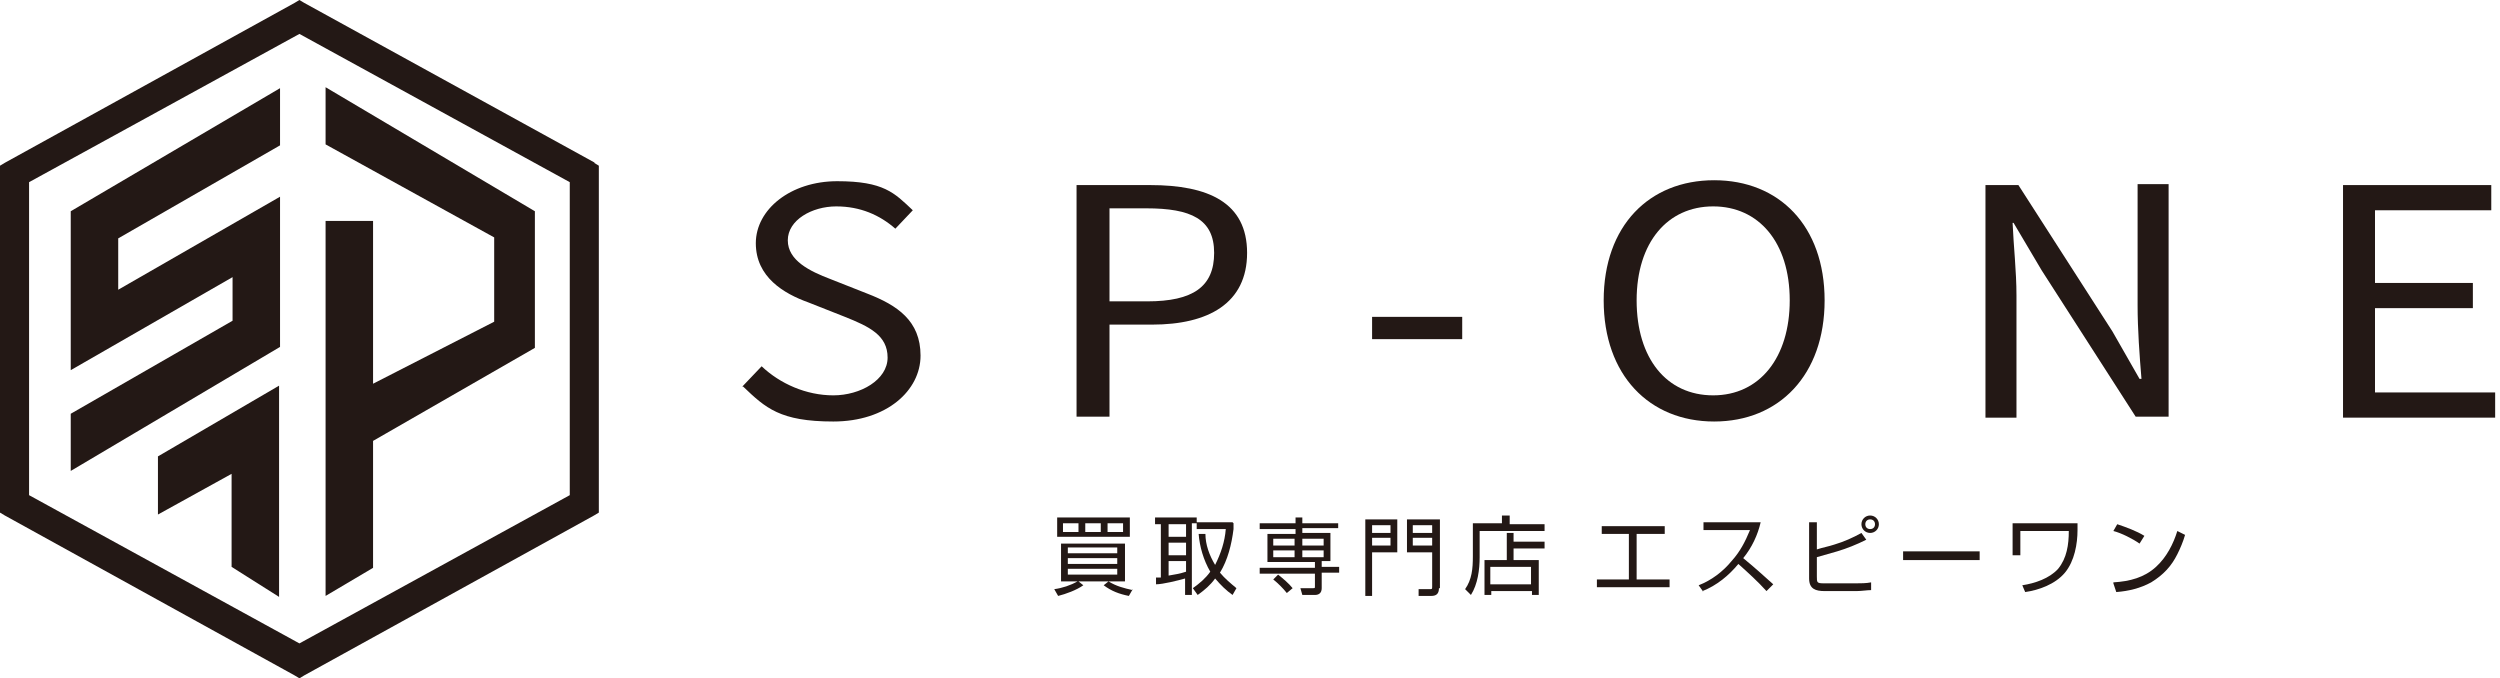 <?xml version="1.0" encoding="UTF-8"?>
<svg id="_レイヤー_1" data-name="レイヤー_1" xmlns="http://www.w3.org/2000/svg" version="1.1" viewBox="0 0 258 70">
  <!-- Generator: Adobe Illustrator 29.7.1, SVG Export Plug-In . SVG Version: 2.1.1 Build 8)  -->
  <defs>
    <style>
      .st0 {
        fill: #231815;
      }
    </style>
  </defs>
  <path class="st0" d="M76.6,39.9l2-2.1c1.9,1.8,4.6,3,7.4,3s5.6-1.6,5.6-3.9-1.9-3.2-4.4-4.2l-3.8-1.5c-2.5-.9-5.4-2.6-5.4-6.1s3.6-6.4,8.4-6.4,5.9,1.2,7.8,3l-1.8,1.9c-1.6-1.4-3.6-2.3-6.1-2.3s-5,1.4-5,3.5,2.3,3.2,4.4,4l3.8,1.5c3.1,1.2,5.5,2.8,5.5,6.4s-3.5,6.8-9,6.8-7-1.4-9.3-3.6Z"/>
  <path class="st0" d="M111.1,19.1h7.6c6,0,10,1.8,10,7s-4,7.4-9.8,7.4h-4.4v9.5h-3.4v-24ZM118.4,31.1c4.7,0,6.9-1.5,6.9-5s-2.4-4.6-7-4.6h-3.8v9.6h4Z"/>
  <path class="st0" d="M141.6,32.7h9.3v2.3h-9.3v-2.3Z"/>
  <path class="st0" d="M165.5,31c0-7.7,4.7-12.4,11.4-12.4s11.4,4.7,11.4,12.4-4.7,12.5-11.4,12.5-11.4-4.8-11.4-12.5ZM184.7,31c0-6-3.2-9.7-7.9-9.7s-7.9,3.7-7.9,9.7,3.1,9.8,7.9,9.8,7.9-3.9,7.9-9.8Z"/>
  <path class="st0" d="M204.8,19.1h3.5l9.7,15.1,2.8,4.9h.2c-.2-2.4-.4-5.1-.4-7.6v-12.5h3.2v24h-3.4l-9.7-15.1-2.9-4.9h-.1c.1,2.4.4,5,.4,7.5v12.6h-3.2v-24Z"/>
  <path class="st0" d="M241.8,19.1h15.3v2.6h-12v7.5h10.1v2.6h-10.1v8.7h12.4v2.6h-15.7v-24Z"/>
  <path class="st0" d="M116.9,60.8l-.4.7c-1-.2-1.8-.5-2.6-1.1l.5-.4h-3.1l.5.4c-.7.5-1.8.9-2.6,1.1l-.4-.7c.8-.1,1.7-.4,2.4-.8h-1.7v-3.9h6.6v3.9h-1.7c.8.5,1.6.7,2.5.9ZM116.6,53.4v2h-7.5v-2h7.5ZM109.7,54.9h1.6v-.9h-1.6v.9ZM110.2,57.1h5.1v-.6h-5.1v.6ZM110.2,58.2h5.1v-.6h-5.1v.6ZM110.2,59.3h5.1v-.6h-5.1v.6ZM112,54.9h1.6v-.9h-1.6v.9ZM114.3,54.9h1.6v-.9h-1.6v.9Z"/>
  <path class="st0" d="M127.3,54v.6c-.2,1.6-.6,3.2-1.4,4.5.5.6,1.1,1.1,1.7,1.6l-.4.7c-.7-.5-1.2-1-1.8-1.7-.5.7-1.1,1.2-1.8,1.7l-.5-.7c.7-.5,1.3-1,1.8-1.7-.7-1.2-1.1-2.6-1.2-3.9h.7c0,1.1.4,2.2,1,3.2.6-1.2,1-2.4,1.1-3.7h-3v-.6h-.5v7.4h-.7v-1.7c-.7.2-2.3.6-3,.6v-.7c0,0,.3,0,.5,0v-5.5h-.6v-.7h4.3v.5h3.7ZM120.6,54.1v1.3h1.8v-1.3h-1.8ZM120.6,56v1.3h1.8v-1.3h-1.8ZM122.4,57.9h-1.8v1.5c.6-.1,1.2-.2,1.8-.4v-1.1Z"/>
  <path class="st0" d="M138.1,54.5h-3.7v.5h2.9v2.9h-.9v.6h1.8v.6h-1.8v1.6c0,.5-.3.7-.7.7h-1.3l-.2-.7h1.3c.2,0,.2,0,.2-.2v-1.3h-5.7v-.6h5.7v-.6h-4.9v-2.9h2.9v-.5h-3.7v-.6h3.7v-.6h.7v.6h3.7v.6ZM133.4,60.7l-.6.5c-.4-.5-.9-1-1.4-1.4l.5-.5c.5.4,1.1.9,1.5,1.4ZM131.4,55.6v.7h2.2v-.7h-2.2ZM131.4,56.8v.7h2.2v-.7h-2.2ZM134.4,55.6v.7h2.2v-.7h-2.2ZM134.4,56.8v.7h2.2v-.7h-2.2Z"/>
  <path class="st0" d="M144.2,53.6v3.4h-2.6v4.5h-.7v-7.9h3.3ZM141.6,55h1.9v-.8h-1.9v.8ZM141.6,56.3h1.9v-.8h-1.9v.8ZM148.5,60.7c0,.6-.3.8-.8.8h-1.3v-.7c-.1,0,1.1,0,1.1,0,.3,0,.3,0,.3-.3v-3.5h-2.6v-3.4h3.4v7.1ZM145.8,55h2v-.8h-2v.8ZM145.8,56.3h2v-.8h-2v.8Z"/>
  <path class="st0" d="M155,54.1v-.9h.8v.9h3.6v.7h-6.7v2.7c0,1.3-.2,2.8-.9,3.9l-.6-.6c.7-1,.8-2.1.8-3.4v-3.4h3.1ZM159.4,56.6h-3.2v1.2h2.6v3.6h-.7v-.4h-4.2v.4h-.7v-3.6h2.3v-2.8h.7v.9h3.2v.7ZM153.8,58.5v1.8h4.2v-1.8h-4.2Z"/>
  <path class="st0" d="M171.8,54.3v.8h-2.9v4.7h3.4v.8h-7.5v-.8h3.3v-4.7h-2.8v-.8h6.5Z"/>
  <path class="st0" d="M175.8,61.1l-.5-.7c1.3-.5,2.5-1.4,3.4-2.5.9-1,1.4-2,1.9-3.2h-4.8v-.8h5.9c-.3,1.3-.9,2.6-1.8,3.7,1.1.9,2.1,1.8,3.1,2.7l-.7.7c-.9-1-1.9-1.9-2.9-2.8-1,1.2-2.2,2.2-3.7,2.8Z"/>
  <path class="st0" d="M187.5,53.8v2.9c.6-.2,1.2-.3,1.8-.5,1-.3,1.9-.7,2.8-1.2l.5.7c-1,.5-2,.9-3,1.2-.7.2-1.4.4-2.1.6v2c0,.6,0,.7.7.7h3.4c.4,0,1,0,1.5-.1v.8c-.4,0-1,.1-1.5.1h-3.3c-.9,0-1.6-.2-1.6-1.3v-5.8h.8ZM193.9,54.1c0,.5-.4.9-.9.9s-.9-.4-.9-.9.4-.9.9-.9.9.4.9.9ZM192.5,54.1c0,.3.2.5.5.5s.5-.2.5-.5-.2-.5-.5-.5-.5.2-.5.5Z"/>
  <path class="st0" d="M204.3,56.9v.9h-7.9v-.9h7.9Z"/>
  <path class="st0" d="M214.4,54v.7c0,1.4-.3,3.2-1.3,4.4-1,1.2-2.7,1.8-4.1,2l-.3-.7c1.3-.2,2.8-.7,3.7-1.7.9-1.1,1.1-2.5,1.1-3.9h-5v2.5h-.8v-3.3h6.8Z"/>
  <path class="st0" d="M221.3,55.3l-.5.8c-.7-.5-1.9-1.1-2.7-1.3l.4-.7c.9.3,2,.7,2.8,1.2ZM218.1,60.1c1.7-.1,3.2-.5,4.4-1.6,1.1-1,1.8-2.4,2.2-3.7l.8.4c-.2.7-.5,1.4-.8,2-.6,1.2-1.4,2.1-2.7,2.9-1.1.6-2.3.9-3.6,1l-.3-.9Z"/>
  <path class="st0" d="M61.4,16.8L31.4.3,30.9,0l-.5.3L.5,16.8,0,17.1v35.8l.5.3,29.9,16.5.5.3.5-.3,29.9-16.5.5-.3V17.1l-.5-.3ZM58.8,18.8v32.3l-27.9,15.3L3,51.1V18.8L30.9,3.5l27.9,15.3Z"/>
  <path class="st0" d="M7.3,38.2l16.7-9.6v4.5l-16.7,9.6v5.9l21.6-12.8v-15.5l-16.7,9.6v-5.3l16.7-9.6v-5.9L7.3,21.8v16.4Z"/>
  <path class="st0" d="M55.2,21.8l-21.6-12.8v5.9l17.4,9.6v8.7l-12.5,6.4v-16.8h-4.9v38.7l4.9-2.9v-13.1l16.7-9.6v-14.2Z"/>
  <path class="st0" d="M16.3,47.2v5.9l7.6-4.2v9.6l4.9,3.1v-21.8l-12.5,7.3Z"/>
</svg>